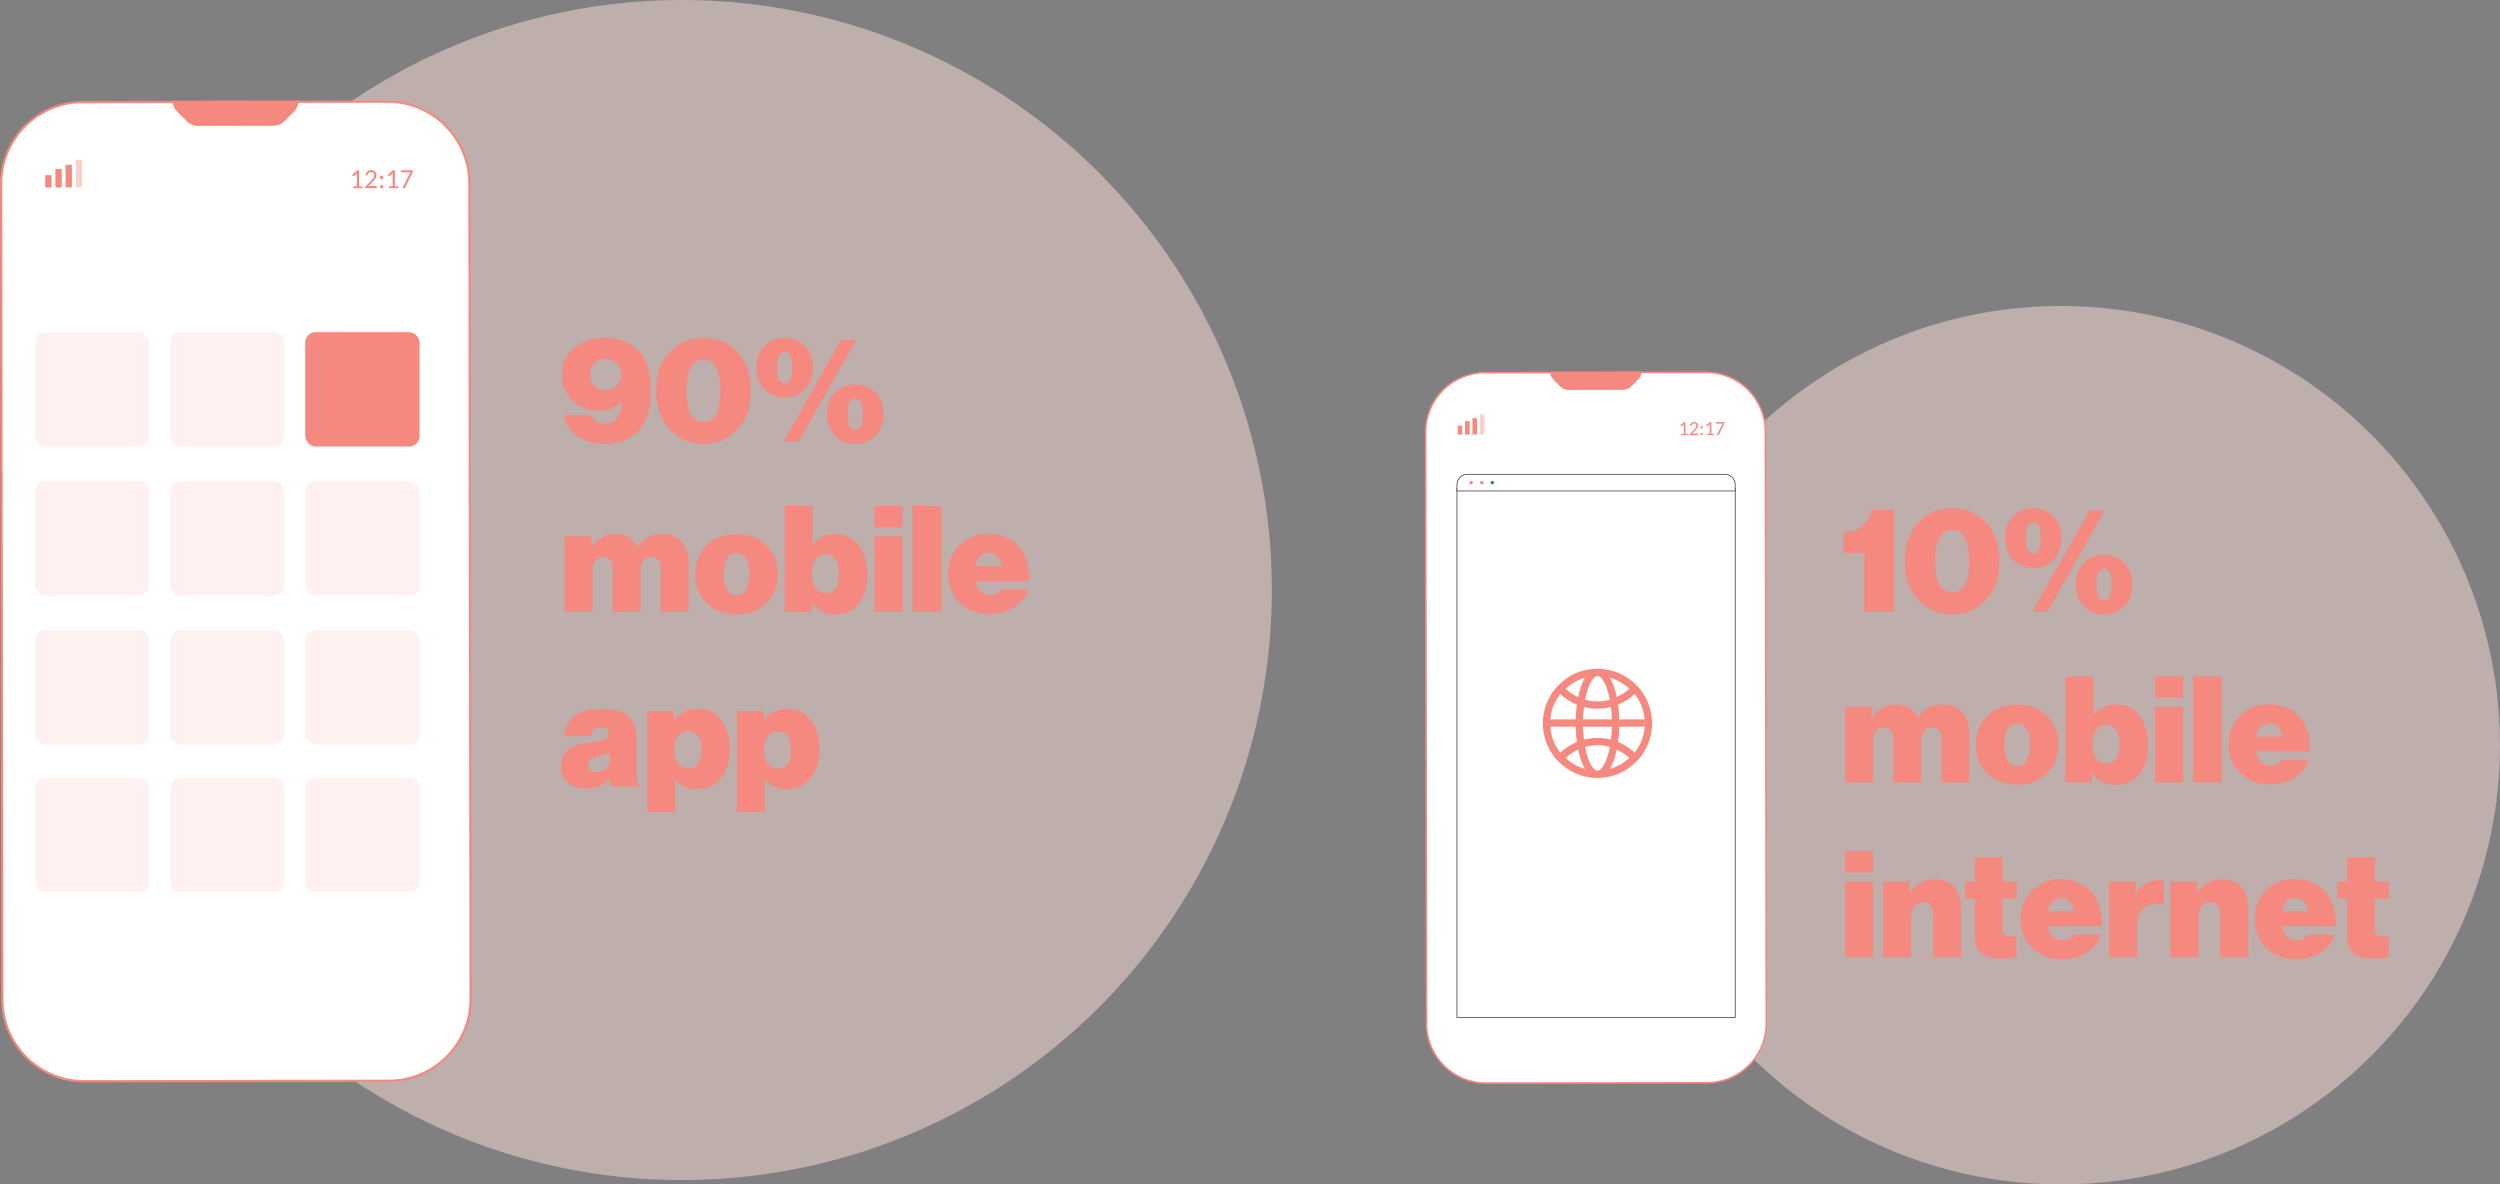 <svg width="572" height="271" viewBox="0 0 572 271" fill="none" xmlns="http://www.w3.org/2000/svg">
<rect x="0" y="0" width="572" height="271" fill="#808080" stroke="none"/>
<circle opacity="0.5" cx="471.5" cy="170.5" r="100.5" fill="#FCDCD9"/>
<circle opacity="0.5" cx="156" cy="135" r="135" fill="#FCDCD9"/>
<path d="M138.505 101.542C135.952 101.542 133.829 100.955 132.134 99.78C130.44 98.605 129.401 97.024 129.017 95.036H135.388C135.862 96.301 136.856 96.933 138.37 96.933C139.522 96.933 140.437 96.527 141.115 95.713C141.793 94.877 142.177 93.635 142.267 91.986H142.199C140.821 93.319 139.149 93.985 137.184 93.985C134.789 93.985 132.744 93.228 131.05 91.715C129.378 90.178 128.542 88.179 128.542 85.716C128.542 83.186 129.468 81.153 131.321 79.616C133.174 78.08 135.568 77.312 138.505 77.312C141.239 77.312 143.532 78.069 145.385 79.582C147.757 81.503 148.943 84.779 148.943 89.41C148.943 93.319 148.039 96.323 146.232 98.424C144.425 100.503 141.849 101.542 138.505 101.542ZM135.964 88.258C136.642 88.936 137.511 89.275 138.573 89.275C139.635 89.275 140.494 88.936 141.149 88.258C141.827 87.58 142.165 86.733 142.165 85.716C142.165 84.7 141.827 83.852 141.149 83.174C140.494 82.497 139.635 82.158 138.573 82.158C137.511 82.158 136.642 82.497 135.964 83.174C135.309 83.852 134.981 84.7 134.981 85.716C134.981 86.733 135.309 87.58 135.964 88.258ZM160.931 101.542C157.813 101.542 155.226 100.435 153.171 98.221C151.137 96.007 150.121 93.081 150.121 89.444C150.121 85.806 151.126 82.881 153.137 80.667C155.17 78.43 157.768 77.312 160.931 77.312C164.184 77.312 166.805 78.419 168.793 80.633C170.804 82.847 171.809 85.784 171.809 89.444C171.809 93.081 170.793 96.007 168.759 98.221C166.726 100.435 164.117 101.542 160.931 101.542ZM157.068 89.444C157.068 94.166 158.367 96.527 160.965 96.527C163.563 96.527 164.862 94.166 164.862 89.444C164.862 87.23 164.546 85.479 163.913 84.191C163.281 82.903 162.298 82.26 160.965 82.26C159.632 82.26 158.649 82.903 158.017 84.191C157.384 85.479 157.068 87.23 157.068 89.444ZM179.496 90.935C177.644 90.935 176.107 90.314 174.887 89.071C173.667 87.806 173.057 86.157 173.057 84.123C173.057 82.09 173.656 80.452 174.854 79.21C176.074 77.944 177.621 77.312 179.496 77.312C181.439 77.312 183.009 77.944 184.207 79.21C185.404 80.452 186.003 82.09 186.003 84.123C186.003 86.157 185.393 87.806 184.173 89.071C182.953 90.314 181.394 90.935 179.496 90.935ZM195.661 101.576C193.809 101.576 192.272 100.955 191.052 99.712C189.832 98.447 189.222 96.798 189.222 94.764C189.222 92.731 189.821 91.093 191.018 89.851C192.238 88.585 193.786 87.953 195.661 87.953C197.604 87.953 199.174 88.585 200.372 89.851C201.569 91.093 202.168 92.731 202.168 94.764C202.168 96.798 201.558 98.447 200.338 99.712C199.118 100.955 197.559 101.576 195.661 101.576ZM179.293 101L192.442 77.752H195.898L182.75 101H179.293ZM177.802 84.123C177.802 86.496 178.378 87.682 179.53 87.682C180.682 87.682 181.259 86.496 181.259 84.123C181.259 81.706 180.682 80.497 179.53 80.497C178.378 80.497 177.802 81.706 177.802 84.123ZM193.967 94.764C193.967 97.137 194.543 98.323 195.695 98.323C196.847 98.323 197.423 97.137 197.423 94.764C197.423 92.347 196.847 91.138 195.695 91.138C194.543 91.138 193.967 92.347 193.967 94.764ZM129.152 140V122.717H135.252V125.292H135.354C136.619 123.214 138.449 122.174 140.844 122.174C143.193 122.174 144.831 123.18 145.758 125.191H145.859C147.17 123.18 149.056 122.174 151.519 122.174C153.552 122.174 155.066 122.807 156.06 124.072C157.076 125.337 157.585 127.021 157.585 129.122V140H151.18V130.308C151.18 128.365 150.446 127.393 148.977 127.393C148.209 127.393 147.61 127.698 147.181 128.308C146.774 128.918 146.571 129.709 146.571 130.681V140H140.166V130.308C140.166 128.365 139.432 127.393 137.963 127.393C137.195 127.393 136.596 127.698 136.167 128.308C135.76 128.918 135.557 129.709 135.557 130.681V140H129.152ZM175.387 137.967C173.67 139.684 171.388 140.542 168.542 140.542C165.695 140.542 163.402 139.684 161.662 137.967C159.923 136.25 159.053 134.058 159.053 131.392C159.053 128.726 159.923 126.535 161.662 124.818C163.402 123.078 165.695 122.208 168.542 122.208C171.388 122.208 173.67 123.078 175.387 124.818C177.104 126.535 177.963 128.726 177.963 131.392C177.963 134.058 177.104 136.25 175.387 137.967ZM168.474 136.272C169.445 136.272 170.18 135.832 170.677 134.951C171.196 134.069 171.456 132.883 171.456 131.392C171.456 129.901 171.196 128.715 170.677 127.834C170.18 126.953 169.445 126.512 168.474 126.512C167.525 126.512 166.802 126.953 166.305 127.834C165.808 128.692 165.56 129.879 165.56 131.392C165.56 132.906 165.808 134.103 166.305 134.984C166.802 135.843 167.525 136.272 168.474 136.272ZM191.077 140.576C188.615 140.576 186.83 139.639 185.723 137.763H185.655V140H179.555V115.77H185.96V124.513H186.062C187.304 122.954 188.999 122.174 191.145 122.174C193.404 122.174 195.189 123.056 196.499 124.818C197.81 126.557 198.465 128.726 198.465 131.324C198.465 134.261 197.81 136.543 196.499 138.17C195.189 139.774 193.382 140.576 191.077 140.576ZM186.604 134.442C187.214 135.278 188.005 135.696 188.976 135.696C189.948 135.696 190.682 135.301 191.179 134.51C191.699 133.719 191.958 132.635 191.958 131.257C191.958 129.879 191.699 128.794 191.179 128.003C190.659 127.213 189.925 126.817 188.976 126.817C188.005 126.817 187.214 127.247 186.604 128.105C186.017 128.941 185.723 129.992 185.723 131.257C185.723 132.544 186.017 133.606 186.604 134.442ZM200.074 140V122.717H206.479V140H200.074ZM200.074 120.616V115.77H206.479V120.616H200.074ZM208.778 140V115.77H215.352V140H208.778ZM226.39 140.474C223.589 140.474 221.307 139.616 219.545 137.899C217.805 136.182 216.935 133.99 216.935 131.324C216.935 128.681 217.794 126.49 219.511 124.75C221.228 123.01 223.442 122.141 226.153 122.141C228.706 122.141 230.83 122.92 232.524 124.479C234.603 126.399 235.608 129.212 235.54 132.917H223.205C223.611 135.064 224.741 136.137 226.594 136.137C227.723 136.137 228.525 135.707 229 134.849H235.201C234.817 136.476 233.721 137.865 231.914 139.017C230.4 139.989 228.559 140.474 226.39 140.474ZM226.289 126.444C224.594 126.444 223.566 127.472 223.205 129.528H229.169C229.034 128.557 228.706 127.8 228.186 127.258C227.689 126.716 227.057 126.444 226.289 126.444ZM139.997 180C139.725 179.548 139.533 178.916 139.42 178.102H139.353C138.223 179.661 136.483 180.441 134.134 180.441C132.417 180.441 131.027 179.989 129.965 179.085C128.904 178.181 128.373 176.905 128.373 175.256C128.373 173.493 128.937 172.228 130.067 171.46C131.197 170.669 132.722 170.161 134.642 169.935C136.45 169.732 137.67 169.494 138.302 169.223C138.957 168.952 139.285 168.546 139.285 168.003C139.285 166.896 138.675 166.343 137.455 166.343C136.122 166.343 135.365 167.032 135.184 168.41H129.118C129.186 166.603 129.92 165.112 131.321 163.937C132.722 162.762 134.721 162.174 137.319 162.174C139.85 162.174 141.736 162.559 142.979 163.327C144.764 164.434 145.656 166.162 145.656 168.512V177.153C145.656 178.599 145.871 179.458 146.3 179.729V180H139.997ZM136.54 176.645C137.353 176.645 138.042 176.408 138.607 175.933C139.172 175.436 139.454 174.702 139.454 173.731V172.206C138.799 172.522 137.975 172.793 136.98 173.019C136.077 173.222 135.444 173.471 135.083 173.764C134.721 174.058 134.54 174.465 134.54 174.984C134.54 175.527 134.732 175.945 135.117 176.238C135.501 176.509 135.975 176.645 136.54 176.645ZM148.082 185.727V162.717H154.182V164.75H154.284C155.617 163.033 157.413 162.174 159.672 162.174C161.931 162.174 163.716 163.056 165.027 164.818C166.337 166.557 166.992 168.726 166.992 171.324C166.992 174.149 166.303 176.396 164.925 178.068C163.547 179.74 161.705 180.576 159.401 180.576C157.39 180.576 155.786 179.842 154.589 178.373H154.487V185.727H148.082ZM157.503 175.866C158.452 175.866 159.186 175.493 159.706 174.747C160.226 173.979 160.485 172.929 160.485 171.596C160.485 170.263 160.226 169.212 159.706 168.444C159.186 167.676 158.452 167.292 157.503 167.292C156.532 167.292 155.741 167.698 155.131 168.512C154.544 169.325 154.25 170.353 154.25 171.596C154.25 172.861 154.544 173.889 155.131 174.679C155.741 175.47 156.532 175.866 157.503 175.866ZM168.601 185.727V162.717H174.701V164.75H174.802C176.135 163.033 177.932 162.174 180.191 162.174C182.45 162.174 184.235 163.056 185.545 164.818C186.856 166.557 187.511 168.726 187.511 171.324C187.511 174.149 186.822 176.396 185.444 178.068C184.065 179.74 182.224 180.576 179.92 180.576C177.909 180.576 176.305 179.842 175.107 178.373H175.006V185.727H168.601ZM178.022 175.866C178.971 175.866 179.705 175.493 180.225 174.747C180.744 173.979 181.004 172.929 181.004 171.596C181.004 170.263 180.744 169.212 180.225 168.444C179.705 167.676 178.971 167.292 178.022 167.292C177.05 167.292 176.26 167.698 175.65 168.512C175.062 169.325 174.769 170.353 174.769 171.596C174.769 172.861 175.062 173.889 175.65 174.679C176.26 175.47 177.05 175.866 178.022 175.866Z" fill="#F5897F"/>
<path d="M426.558 140V126.512H421.813V121.869C423.508 121.802 424.92 121.316 426.049 120.412C427.202 119.486 427.947 118.21 428.286 116.583H433.335V140H426.558ZM446.617 140.542C443.499 140.542 440.913 139.435 438.857 137.221C436.823 135.007 435.807 132.081 435.807 128.444C435.807 124.807 436.812 121.881 438.823 119.667C440.856 117.43 443.454 116.312 446.617 116.312C449.871 116.312 452.491 117.419 454.479 119.633C456.49 121.847 457.495 124.784 457.495 128.444C457.495 132.081 456.479 135.007 454.445 137.221C452.412 139.435 449.803 140.542 446.617 140.542ZM442.754 128.444C442.754 133.166 444.053 135.527 446.651 135.527C449.249 135.527 450.548 133.166 450.548 128.444C450.548 126.23 450.232 124.479 449.599 123.191C448.967 121.903 447.984 121.259 446.651 121.259C445.318 121.259 444.335 121.903 443.703 123.191C443.07 124.479 442.754 126.23 442.754 128.444ZM465.182 129.935C463.33 129.935 461.794 129.314 460.574 128.071C459.354 126.806 458.744 125.157 458.744 123.123C458.744 121.09 459.342 119.452 460.54 118.21C461.76 116.944 463.307 116.312 465.182 116.312C467.125 116.312 468.696 116.944 469.893 118.21C471.09 119.452 471.689 121.09 471.689 123.123C471.689 125.157 471.079 126.806 469.859 128.071C468.639 129.314 467.08 129.935 465.182 129.935ZM481.347 140.576C479.495 140.576 477.958 139.955 476.738 138.712C475.519 137.447 474.909 135.798 474.909 133.764C474.909 131.731 475.507 130.093 476.705 128.851C477.925 127.585 479.472 126.953 481.347 126.953C483.29 126.953 484.861 127.585 486.058 128.851C487.255 130.093 487.854 131.731 487.854 133.764C487.854 135.798 487.244 137.447 486.024 138.712C484.804 139.955 483.245 140.576 481.347 140.576ZM464.979 140L478.128 116.752H481.585L468.436 140H464.979ZM463.488 123.123C463.488 125.496 464.064 126.682 465.216 126.682C466.369 126.682 466.945 125.496 466.945 123.123C466.945 120.706 466.369 119.497 465.216 119.497C464.064 119.497 463.488 120.706 463.488 123.123ZM479.653 133.764C479.653 136.137 480.229 137.323 481.381 137.323C482.533 137.323 483.11 136.137 483.11 133.764C483.11 131.347 482.533 130.138 481.381 130.138C480.229 130.138 479.653 131.347 479.653 133.764ZM422.152 179V161.717H428.252V164.292H428.354C429.619 162.214 431.449 161.174 433.844 161.174C436.193 161.174 437.831 162.18 438.758 164.191H438.859C440.17 162.18 442.056 161.174 444.519 161.174C446.552 161.174 448.066 161.807 449.06 163.072C450.076 164.337 450.585 166.021 450.585 168.122V179H444.18V169.308C444.18 167.365 443.446 166.393 441.977 166.393C441.209 166.393 440.61 166.698 440.181 167.308C439.774 167.918 439.571 168.709 439.571 169.681V179H433.166V169.308C433.166 167.365 432.432 166.393 430.963 166.393C430.195 166.393 429.596 166.698 429.167 167.308C428.76 167.918 428.557 168.709 428.557 169.681V179H422.152ZM468.387 176.967C466.67 178.684 464.388 179.542 461.542 179.542C458.695 179.542 456.402 178.684 454.662 176.967C452.923 175.25 452.053 173.058 452.053 170.392C452.053 167.726 452.923 165.535 454.662 163.818C456.402 162.078 458.695 161.208 461.542 161.208C464.388 161.208 466.67 162.078 468.387 163.818C470.104 165.535 470.963 167.726 470.963 170.392C470.963 173.058 470.104 175.25 468.387 176.967ZM461.474 175.272C462.445 175.272 463.18 174.832 463.677 173.951C464.196 173.069 464.456 171.883 464.456 170.392C464.456 168.901 464.196 167.715 463.677 166.834C463.18 165.953 462.445 165.512 461.474 165.512C460.525 165.512 459.802 165.953 459.305 166.834C458.808 167.692 458.56 168.879 458.56 170.392C458.56 171.906 458.808 173.103 459.305 173.984C459.802 174.843 460.525 175.272 461.474 175.272ZM484.077 179.576C481.615 179.576 479.83 178.639 478.723 176.763H478.655V179H472.555V154.77H478.96V163.513H479.062C480.304 161.954 481.999 161.174 484.145 161.174C486.404 161.174 488.189 162.056 489.499 163.818C490.81 165.557 491.465 167.726 491.465 170.324C491.465 173.261 490.81 175.543 489.499 177.17C488.189 178.774 486.382 179.576 484.077 179.576ZM479.604 173.442C480.214 174.278 481.005 174.696 481.976 174.696C482.948 174.696 483.682 174.301 484.179 173.51C484.699 172.719 484.958 171.635 484.958 170.257C484.958 168.879 484.699 167.794 484.179 167.003C483.659 166.213 482.925 165.817 481.976 165.817C481.005 165.817 480.214 166.247 479.604 167.105C479.017 167.941 478.723 168.992 478.723 170.257C478.723 171.544 479.017 172.606 479.604 173.442ZM493.074 179V161.717H499.479V179H493.074ZM493.074 159.616V154.77H499.479V159.616H493.074ZM501.778 179V154.77H508.352V179H501.778ZM519.39 179.474C516.589 179.474 514.307 178.616 512.545 176.899C510.805 175.182 509.935 172.99 509.935 170.324C509.935 167.681 510.794 165.49 512.511 163.75C514.228 162.01 516.442 161.141 519.153 161.141C521.706 161.141 523.83 161.92 525.524 163.479C527.603 165.399 528.608 168.212 528.54 171.917H516.205C516.611 174.064 517.741 175.137 519.594 175.137C520.723 175.137 521.525 174.707 522 173.849H528.201C527.817 175.476 526.721 176.865 524.914 178.017C523.4 178.989 521.559 179.474 519.39 179.474ZM519.289 165.444C517.594 165.444 516.566 166.472 516.205 168.528H522.169C522.034 167.557 521.706 166.8 521.186 166.258C520.689 165.716 520.057 165.444 519.289 165.444ZM422.152 219V201.717H428.557V219H422.152ZM422.152 199.616V194.77H428.557V199.616H422.152ZM436.956 201.717V204.089H437.058C438.481 202.146 440.334 201.174 442.615 201.174C444.581 201.174 446.083 201.773 447.123 202.971C448.162 204.168 448.681 205.783 448.681 207.817V219H442.277V209.376C442.277 207.387 441.474 206.393 439.87 206.393C439.08 206.393 438.447 206.71 437.973 207.342C437.498 207.952 437.261 208.732 437.261 209.681V219H430.856V201.717H436.956ZM449.599 205.58V201.717H451.836V196.125H458.105V201.717H461.392V205.58H458.105V212.595C458.105 213.137 458.229 213.544 458.478 213.815C458.749 214.086 459.122 214.233 459.596 214.256C460.071 214.278 460.647 214.267 461.325 214.222V218.932C460.195 219.203 459.144 219.339 458.173 219.339C455.982 219.339 454.377 218.955 453.361 218.187C452.344 217.396 451.836 216.006 451.836 214.018V205.58H449.599ZM471.8 219.474C468.999 219.474 466.717 218.616 464.955 216.899C463.215 215.182 462.345 212.99 462.345 210.324C462.345 207.681 463.204 205.49 464.921 203.75C466.638 202.01 468.852 201.141 471.563 201.141C474.116 201.141 476.24 201.92 477.934 203.479C480.013 205.399 481.018 208.212 480.95 211.917H468.615C469.021 214.064 470.151 215.137 472.004 215.137C473.133 215.137 473.935 214.707 474.41 213.849H480.611C480.227 215.476 479.132 216.865 477.324 218.017C475.81 218.989 473.969 219.474 471.8 219.474ZM471.699 205.444C470.004 205.444 468.976 206.472 468.615 208.528H474.579C474.444 207.557 474.116 206.8 473.596 206.258C473.099 205.716 472.467 205.444 471.699 205.444ZM488.65 201.717V204.326H488.751C490.016 202.338 491.767 201.344 494.004 201.344C494.478 201.344 494.829 201.4 495.055 201.513V206.969H494.919C493.021 206.653 491.553 206.913 490.513 207.749C489.474 208.585 488.955 209.974 488.955 211.917V219H482.55V201.717H488.65ZM502.682 201.717V204.089H502.783C504.207 202.146 506.059 201.174 508.341 201.174C510.307 201.174 511.809 201.773 512.848 202.971C513.888 204.168 514.407 205.783 514.407 207.817V219H508.002V209.376C508.002 207.387 507.2 206.393 505.596 206.393C504.805 206.393 504.173 206.71 503.698 207.342C503.224 207.952 502.987 208.732 502.987 209.681V219H496.582V201.717H502.682ZM525.314 219.474C522.513 219.474 520.231 218.616 518.469 216.899C516.729 215.182 515.859 212.99 515.859 210.324C515.859 207.681 516.718 205.49 518.435 203.75C520.152 202.01 522.366 201.141 525.077 201.141C527.63 201.141 529.754 201.92 531.448 203.479C533.526 205.399 534.532 208.212 534.464 211.917H522.129C522.535 214.064 523.665 215.137 525.517 215.137C526.647 215.137 527.449 214.707 527.924 213.849H534.125C533.741 215.476 532.645 216.865 530.838 218.017C529.324 218.989 527.483 219.474 525.314 219.474ZM525.212 205.444C523.518 205.444 522.49 206.472 522.129 208.528H528.093C527.957 207.557 527.63 206.8 527.11 206.258C526.613 205.716 525.981 205.444 525.212 205.444ZM534.818 205.58V201.717H537.054V196.125H543.324V201.717H546.611V205.58H543.324V212.595C543.324 213.137 543.448 213.544 543.696 213.815C543.968 214.086 544.34 214.233 544.815 214.256C545.289 214.278 545.865 214.267 546.543 214.222V218.932C545.413 219.203 544.363 219.339 543.391 219.339C541.2 219.339 539.596 218.955 538.579 218.187C537.563 217.396 537.054 216.006 537.054 214.018V205.58H534.818Z" fill="#F5897F"/>
<path d="M18.901 23.357L88.7 23.256C98.969 23.242 107.384 31.634 107.402 41.906L107.678 228.582C107.693 238.854 99.303 247.269 89.034 247.284L19.238 247.384C8.968 247.399 0.553 239.007 0.536 228.734L0.256 42.059C0.241 31.787 8.631 23.372 18.901 23.357Z" fill="white" stroke="#F5897F" stroke-width="0.513"/>
<path fill-rule="evenodd" clip-rule="evenodd" d="M68.339 23.024C68.32 23.999 67.962 24.843 67.266 25.54L65.114 27.698C64.397 28.417 63.527 28.779 62.514 28.78L45.332 28.805C44.318 28.805 43.446 28.447 42.73 27.731L40.572 25.578C39.874 24.883 39.512 24.041 39.491 23.066L68.339 23.024Z" fill="#F5897F"/>
<path fill-rule="evenodd" clip-rule="evenodd" d="M80.812 42.661H81.663L81.658 39.896C81.658 39.816 81.66 39.73 81.665 39.645L80.971 40.256C80.921 40.296 80.873 40.311 80.825 40.299C80.78 40.286 80.744 40.266 80.727 40.238L80.561 40.012L81.753 38.953H82.176L82.181 42.659H82.961V43.056H80.807V42.661H80.812ZM84.926 38.915C85.1 38.915 85.258 38.94 85.407 38.993C85.555 39.043 85.683 39.119 85.792 39.217C85.9 39.312 85.985 39.433 86.046 39.574C86.106 39.715 86.139 39.876 86.139 40.057C86.139 40.208 86.119 40.349 86.073 40.48C86.028 40.611 85.968 40.734 85.892 40.852C85.817 40.971 85.729 41.086 85.631 41.2C85.532 41.313 85.427 41.426 85.316 41.542L84.267 42.636C84.345 42.614 84.425 42.596 84.506 42.583C84.586 42.571 84.662 42.563 84.735 42.563H86.033C86.088 42.563 86.134 42.578 86.166 42.608C86.202 42.641 86.217 42.684 86.217 42.739V43.054L83.542 43.059V42.883C83.542 42.847 83.547 42.81 83.562 42.77C83.578 42.729 83.603 42.692 83.638 42.659L84.903 41.35C85.012 41.24 85.11 41.132 85.195 41.031C85.281 40.928 85.354 40.827 85.414 40.724C85.475 40.621 85.522 40.515 85.555 40.412C85.588 40.306 85.606 40.193 85.606 40.075C85.606 39.957 85.585 39.853 85.55 39.763C85.512 39.672 85.465 39.599 85.402 39.541C85.339 39.481 85.266 39.438 85.18 39.408C85.095 39.38 85.004 39.365 84.903 39.365C84.805 39.365 84.715 39.38 84.632 39.411C84.549 39.441 84.473 39.481 84.41 39.536C84.345 39.589 84.292 39.652 84.244 39.728C84.199 39.801 84.164 39.881 84.144 39.969C84.126 40.04 84.098 40.087 84.058 40.108C84.018 40.13 83.96 40.135 83.889 40.125L83.618 40.082C83.643 39.894 83.691 39.728 83.769 39.582C83.844 39.438 83.94 39.318 84.053 39.219C84.166 39.121 84.3 39.048 84.445 38.998C84.594 38.948 84.755 38.922 84.926 38.922V38.915ZM87.719 42.717C87.719 42.77 87.709 42.82 87.689 42.865C87.666 42.913 87.638 42.953 87.603 42.986C87.568 43.021 87.525 43.049 87.48 43.069C87.432 43.089 87.384 43.099 87.332 43.099C87.279 43.099 87.231 43.089 87.186 43.069C87.14 43.049 87.1 43.021 87.065 42.986C87.03 42.953 87.002 42.913 86.982 42.865C86.959 42.817 86.952 42.77 86.952 42.717C86.952 42.664 86.962 42.611 86.982 42.566C87.002 42.518 87.03 42.478 87.065 42.443C87.1 42.405 87.138 42.38 87.186 42.359C87.231 42.339 87.281 42.327 87.332 42.327C87.384 42.327 87.432 42.337 87.48 42.359C87.525 42.38 87.568 42.407 87.603 42.443C87.638 42.478 87.669 42.518 87.689 42.563C87.709 42.611 87.719 42.661 87.719 42.714V42.717ZM87.696 40.603C87.696 40.656 87.686 40.704 87.666 40.752C87.646 40.8 87.618 40.84 87.581 40.875C87.545 40.908 87.503 40.935 87.457 40.958C87.409 40.978 87.362 40.988 87.309 40.988C87.258 40.988 87.208 40.978 87.163 40.958C87.118 40.938 87.077 40.91 87.042 40.875C87.009 40.84 86.982 40.8 86.959 40.752C86.939 40.706 86.929 40.656 86.929 40.603C86.929 40.55 86.939 40.5 86.959 40.452C86.979 40.404 87.007 40.364 87.042 40.329C87.075 40.294 87.118 40.266 87.163 40.246C87.208 40.226 87.256 40.216 87.309 40.216C87.362 40.216 87.409 40.226 87.457 40.246C87.505 40.266 87.545 40.294 87.581 40.329C87.616 40.364 87.646 40.404 87.666 40.452C87.686 40.5 87.699 40.55 87.699 40.603H87.696ZM88.984 42.649H89.835L89.83 39.884C89.83 39.803 89.832 39.72 89.84 39.632L89.146 40.243C89.095 40.284 89.047 40.301 89 40.286C88.952 40.274 88.919 40.254 88.901 40.226L88.736 39.999L89.928 38.943H90.351L90.356 42.649H91.136V43.046H88.982V42.651L88.984 42.649ZM94.447 38.945V39.177C94.447 39.245 94.439 39.297 94.424 39.34C94.409 39.383 94.397 39.418 94.382 39.448L92.751 42.86C92.726 42.91 92.691 42.953 92.645 42.991C92.6 43.026 92.542 43.046 92.469 43.046H92.089L93.748 39.682C93.798 39.584 93.853 39.501 93.916 39.431H91.853C91.818 39.433 91.787 39.421 91.762 39.395C91.737 39.37 91.725 39.343 91.725 39.307V38.953H94.447V38.945Z" fill="#F5897F"/>
<path d="M11.797 40.09L10.355 40.093L10.359 42.888L11.801 42.886L11.797 40.09Z" fill="#F5897F"/>
<path d="M14.121 38.648L12.682 38.65L12.687 42.887L14.126 42.885L14.121 38.648Z" fill="#F5897F"/>
<path d="M16.448 37.711L15.008 37.713L15.017 42.884L16.456 42.882L16.448 37.711Z" fill="#F5897F"/>
<path d="M18.776 36.564L17.334 36.566L17.344 42.879L18.786 42.877L18.776 36.564Z" fill="#FBD0CC"/>
<rect opacity="0.4" x="8" y="76" width="26.162" height="26.162" rx="2.378" fill="#FCDCD9"/>
<rect opacity="0.4" x="38.919" y="76" width="26.162" height="26.162" rx="2.378" fill="#FCDCD9"/>
<rect x="69.837" y="76" width="26.162" height="26.162" rx="2.378" fill="#F5897F"/>
<rect opacity="0.4" x="8" y="110.09" width="26.162" height="26.162" rx="2.378" fill="#FCDCD9"/>
<rect opacity="0.4" x="38.919" y="110.09" width="26.162" height="26.162" rx="2.378" fill="#FCDCD9"/>
<rect opacity="0.4" x="69.837" y="110.09" width="26.162" height="26.162" rx="2.378" fill="#FCDCD9"/>
<rect opacity="0.4" x="8" y="144.18" width="26.162" height="26.162" rx="2.378" fill="#FCDCD9"/>
<rect opacity="0.4" x="38.919" y="144.18" width="26.162" height="26.162" rx="2.378" fill="#FCDCD9"/>
<rect opacity="0.4" x="69.837" y="144.18" width="26.162" height="26.162" rx="2.378" fill="#FCDCD9"/>
<rect opacity="0.4" x="8" y="178" width="26.162" height="26.162" rx="2.378" fill="#FCDCD9"/>
<rect opacity="0.4" x="38.919" y="178" width="26.162" height="26.162" rx="2.378" fill="#FCDCD9"/>
<rect opacity="0.4" x="69.837" y="178" width="26.162" height="26.162" rx="2.378" fill="#FCDCD9"/>
<path d="M339.715 85.259L390.361 85.186C397.813 85.175 403.918 91.265 403.931 98.719L404.132 234.171C404.143 241.624 398.055 247.73 390.603 247.741L339.959 247.814C332.507 247.825 326.401 241.735 326.389 234.282L326.186 98.829C326.186 98.829 326.186 98.829 326.186 98.829C326.175 91.376 332.263 85.27 339.715 85.259Z" fill="white" stroke="#F5897F" stroke-width="0.372"/>
<path fill-rule="evenodd" clip-rule="evenodd" d="M375.587 85.017C375.573 85.725 375.313 86.337 374.808 86.843L373.247 88.409C372.727 88.93 372.095 89.193 371.36 89.194L358.893 89.212C358.157 89.212 357.524 88.952 357.005 88.433L355.439 86.871C354.933 86.366 354.67 85.755 354.655 85.048L375.587 85.017Z" fill="#F5897F"/>
<path fill-rule="evenodd" clip-rule="evenodd" d="M384.638 99.266H385.255L385.251 97.26C385.251 97.201 385.253 97.139 385.256 97.077L384.753 97.521C384.716 97.55 384.681 97.561 384.647 97.552C384.614 97.543 384.588 97.528 384.575 97.508L384.455 97.344L385.32 96.575H385.627L385.631 99.264H386.197V99.553H384.634V99.266H384.638ZM387.623 96.548C387.748 96.548 387.864 96.566 387.971 96.605C388.079 96.641 388.172 96.696 388.251 96.767C388.329 96.836 388.391 96.924 388.435 97.026C388.479 97.129 388.502 97.245 388.502 97.377C388.502 97.486 388.488 97.588 388.455 97.683C388.422 97.778 388.378 97.868 388.324 97.954C388.269 98.04 388.205 98.124 388.134 98.206C388.062 98.288 387.986 98.37 387.905 98.454L387.144 99.248C387.201 99.232 387.259 99.219 387.318 99.21C387.376 99.201 387.431 99.195 387.484 99.195H388.426C388.466 99.195 388.499 99.206 388.523 99.228C388.548 99.252 388.559 99.283 388.559 99.323V99.551L386.618 99.555V99.427C386.618 99.401 386.622 99.374 386.633 99.345C386.644 99.316 386.662 99.288 386.688 99.264L387.606 98.315C387.685 98.235 387.756 98.156 387.818 98.083C387.88 98.008 387.933 97.935 387.977 97.861C388.021 97.786 388.055 97.709 388.079 97.634C388.103 97.558 388.115 97.475 388.115 97.389C388.115 97.304 388.101 97.229 388.075 97.163C388.048 97.097 388.013 97.044 387.968 97.002C387.922 96.959 387.869 96.928 387.807 96.906C387.745 96.886 387.679 96.875 387.606 96.875C387.535 96.875 387.469 96.886 387.409 96.908C387.349 96.93 387.294 96.959 387.248 96.999C387.201 97.037 387.162 97.083 387.128 97.138C387.095 97.191 387.069 97.249 387.055 97.313C387.042 97.364 387.022 97.399 386.993 97.413C386.963 97.43 386.921 97.433 386.87 97.426L386.673 97.395C386.691 97.258 386.726 97.138 386.783 97.032C386.837 96.928 386.907 96.84 386.989 96.769C387.071 96.698 387.168 96.645 387.274 96.608C387.382 96.572 387.498 96.553 387.623 96.553V96.548ZM389.649 99.306C389.649 99.345 389.642 99.381 389.627 99.414C389.611 99.449 389.591 99.478 389.565 99.502C389.539 99.527 389.508 99.547 389.476 99.562C389.441 99.577 389.406 99.584 389.368 99.584C389.33 99.584 389.295 99.577 389.262 99.562C389.229 99.547 389.2 99.527 389.174 99.502C389.149 99.478 389.129 99.449 389.114 99.414C389.098 99.379 389.092 99.345 389.092 99.306C389.092 99.268 389.099 99.23 389.114 99.197C389.129 99.162 389.149 99.133 389.174 99.108C389.2 99.08 389.227 99.062 389.262 99.047C389.295 99.033 389.331 99.023 389.368 99.023C389.406 99.023 389.441 99.031 389.476 99.047C389.508 99.062 389.539 99.082 389.565 99.108C389.591 99.133 389.612 99.162 389.627 99.195C389.642 99.23 389.649 99.266 389.649 99.305V99.306ZM389.633 97.773C389.633 97.811 389.625 97.846 389.611 97.881C389.596 97.915 389.576 97.945 389.549 97.97C389.523 97.994 389.492 98.014 389.459 98.03C389.424 98.045 389.39 98.052 389.351 98.052C389.315 98.052 389.278 98.045 389.246 98.03C389.213 98.016 389.183 97.996 389.158 97.97C389.134 97.945 389.114 97.915 389.098 97.881C389.083 97.848 389.076 97.811 389.076 97.773C389.076 97.735 389.083 97.698 389.098 97.663C389.112 97.629 389.132 97.6 389.158 97.574C389.182 97.548 389.213 97.528 389.246 97.514C389.278 97.499 389.313 97.492 389.351 97.492C389.39 97.492 389.424 97.499 389.459 97.514C389.494 97.528 389.523 97.548 389.549 97.574C389.574 97.6 389.596 97.629 389.611 97.663C389.625 97.698 389.634 97.735 389.634 97.773H389.633ZM390.567 99.257H391.184L391.181 97.251C391.181 97.192 391.183 97.132 391.188 97.068L390.684 97.512C390.648 97.541 390.613 97.554 390.578 97.543C390.544 97.534 390.52 97.519 390.507 97.499L390.387 97.335L391.252 96.568H391.559L391.562 99.257H392.128V99.546H390.565V99.259L390.567 99.257ZM394.531 96.57V96.738C394.531 96.787 394.525 96.825 394.514 96.856C394.503 96.888 394.494 96.913 394.483 96.935L393.3 99.411C393.282 99.447 393.257 99.478 393.224 99.505C393.191 99.531 393.149 99.546 393.096 99.546H392.82L394.023 97.105C394.06 97.034 394.1 96.973 394.146 96.922H392.649C392.623 96.924 392.601 96.915 392.583 96.897C392.565 96.878 392.555 96.858 392.555 96.833V96.575H394.531V96.57Z" fill="#F5897F"/>
<path d="M334.56 97.401L333.514 97.402L333.516 99.431L334.562 99.429L334.56 97.401Z" fill="#F5897F"/>
<path d="M336.246 96.354L335.202 96.355L335.206 99.43L336.25 99.429L336.246 96.354Z" fill="#F5897F"/>
<path d="M337.934 95.674L336.89 95.676L336.896 99.428L337.94 99.426L337.934 95.674Z" fill="#F5897F"/>
<path d="M339.624 94.842L338.578 94.844L338.585 99.424L339.631 99.423L339.624 94.842Z" fill="#FBD0CC"/>
<rect x="333.356" y="111.747" width="63.658" height="121.022" stroke="#333333" stroke-width="0.17"/>
<path d="M335.73 108.514H394.639C395.951 108.514 397.014 109.577 397.014 110.889V112.34H333.355V110.889C333.355 109.577 334.418 108.514 335.73 108.514Z" fill="white" stroke="#333333" stroke-width="0.168"/>
<path d="M336.603 110.82C336.82 110.82 336.995 110.644 336.995 110.427C336.995 110.21 336.82 110.035 336.603 110.035C336.386 110.035 336.21 110.21 336.21 110.427C336.21 110.644 336.386 110.82 336.603 110.82Z" fill="#F5897F"/>
<path d="M339.027 110.82C339.244 110.82 339.419 110.644 339.419 110.427C339.419 110.21 339.244 110.035 339.027 110.035C338.81 110.035 338.634 110.21 338.634 110.427C338.634 110.644 338.81 110.82 339.027 110.82Z" fill="#F5897F"/>
<path d="M341.45 110.82C341.666 110.82 341.842 110.644 341.842 110.427C341.842 110.21 341.666 110.035 341.45 110.035C341.233 110.035 341.057 110.21 341.057 110.427C341.057 110.644 341.233 110.82 341.45 110.82Z" fill="#0A8B9D"/>
<g clip-path="url(#clip0_115_7)">
<path fill-rule="evenodd" clip-rule="evenodd" d="M365.5 153C365.251 153 365.005 153.026 364.757 153.041C362.807 153.156 360.975 153.711 359.364 154.623C359.35 154.63 359.338 154.641 359.323 154.649C358.977 154.846 358.642 155.058 358.318 155.287C358.268 155.322 358.221 155.362 358.171 155.397C357.873 155.614 357.585 155.841 357.307 156.082C357.269 156.115 357.234 156.15 357.197 156.183C356.912 156.437 356.64 156.703 356.38 156.981C356.366 156.995 356.351 157.007 356.337 157.022L355.815 157.587L355.825 157.598C354.061 159.752 353 162.505 353 165.502C353 168.498 354.062 171.25 355.827 173.406L355.815 173.417L356.338 173.983C356.36 174.007 356.384 174.027 356.406 174.05C356.643 174.302 356.891 174.542 357.148 174.774C357.21 174.83 357.27 174.889 357.334 174.943C357.608 175.181 357.894 175.405 358.188 175.618C358.228 175.647 358.267 175.678 358.307 175.706C358.635 175.939 358.975 176.155 359.326 176.356C359.339 176.364 359.352 176.373 359.365 176.38C361.179 177.407 363.269 178 365.498 178C368.183 178 370.667 177.141 372.706 175.695C372.731 175.677 372.755 175.658 372.781 175.64C373.098 175.411 373.404 175.168 373.699 174.911C373.732 174.881 373.766 174.85 373.8 174.82C374.085 174.566 374.359 174.3 374.62 174.021C374.635 174.005 374.651 173.991 374.666 173.975L375.188 173.411L375.177 173.398C376.938 171.243 377.997 168.496 377.997 165.502C377.997 162.508 376.936 159.753 375.171 157.597L375.188 157.579L374.665 157.013C374.618 156.961 374.564 156.917 374.516 156.867C374.347 156.691 374.171 156.523 373.993 156.357C373.86 156.233 373.728 156.109 373.59 155.991C373.412 155.84 373.227 155.698 373.041 155.557C372.897 155.447 372.755 155.336 372.607 155.233C372.417 155.101 372.219 154.982 372.023 154.86C371.863 154.762 371.707 154.66 371.543 154.569C371.318 154.444 371.083 154.334 370.85 154.222C370.715 154.158 370.584 154.087 370.447 154.028C370.183 153.914 369.911 153.818 369.639 153.722C369.514 153.678 369.392 153.626 369.266 153.586C368.963 153.489 368.651 153.413 368.338 153.34C368.243 153.318 368.151 153.287 368.055 153.267C367.781 153.209 367.5 153.174 367.22 153.135C367.071 153.114 366.924 153.082 366.774 153.067C366.737 153.063 366.699 153.065 366.662 153.062C366.278 153.026 365.892 153 365.503 153H365.5ZM365.5 154.666H365.503C365.512 154.666 365.52 154.668 365.529 154.668C365.784 154.679 366.103 154.826 366.489 155.285C366.891 155.761 367.31 156.539 367.664 157.531C367.93 158.275 368.16 159.138 368.345 160.094C367.43 160.354 366.476 160.497 365.503 160.499C364.528 160.498 363.575 160.354 362.658 160.094C362.843 159.138 363.074 158.275 363.34 157.531C363.694 156.539 364.113 155.761 364.515 155.285C364.9 154.829 365.21 154.68 365.464 154.668C365.476 154.668 365.488 154.666 365.5 154.666ZM368.356 155.073C370.002 155.543 371.522 156.403 372.798 157.581C371.94 158.374 370.966 159.013 369.923 159.498C369.733 158.582 369.503 157.731 369.231 156.971C368.975 156.255 368.685 155.626 368.356 155.074V155.073ZM362.645 155.074C362.317 155.626 362.027 156.256 361.771 156.97C361.499 157.731 361.269 158.584 361.079 159.501C360.036 159.017 359.063 158.376 358.204 157.584C359.479 156.406 360.999 155.545 362.645 155.074H362.645ZM374.003 158.79C375.46 160.636 376.337 162.963 376.336 165.501C376.336 168.037 375.462 170.36 374.008 172.203C372.893 171.162 371.608 170.341 370.216 169.771C370.366 168.668 370.459 167.495 370.486 166.269H376.287V164.603H370.482C370.451 163.421 370.361 162.287 370.215 161.219C371.606 160.649 372.888 159.83 374.002 158.79H374.003ZM356.995 158.793C358.11 159.834 359.394 160.655 360.787 161.224C360.642 162.29 360.551 163.422 360.52 164.603H354.713C354.892 162.416 355.715 160.418 356.996 158.793H356.995ZM368.589 161.756C368.702 162.662 368.788 163.605 368.817 164.603H362.189C362.217 163.605 362.302 162.663 362.415 161.758C363.416 162.015 364.448 162.164 365.5 162.165H365.504C366.555 162.163 367.589 162.014 368.589 161.756ZM354.706 166.27H360.519C360.546 167.497 360.637 168.672 360.788 169.777C359.396 170.347 358.113 171.167 356.999 172.208C355.692 170.552 354.863 168.507 354.706 166.27ZM362.187 166.27H368.819C368.794 167.312 368.707 168.297 368.589 169.238C367.589 168.981 366.556 168.832 365.504 168.831H365.501C364.449 168.833 363.416 168.983 362.415 169.24C362.297 168.297 362.213 167.312 362.187 166.27H362.187ZM365.5 170.498H365.504C366.476 170.499 367.43 170.643 368.345 170.903C368.16 171.858 367.931 172.722 367.665 173.466C367.31 174.458 366.891 175.236 366.49 175.712C366.103 176.17 365.785 176.318 365.53 176.328C365.521 176.328 365.513 176.33 365.504 176.33C365.49 176.33 365.476 176.329 365.463 176.328C365.209 176.316 364.9 176.167 364.516 175.712C364.114 175.236 363.695 174.458 363.341 173.466C363.075 172.722 362.843 171.858 362.659 170.903C363.574 170.642 364.527 170.5 365.5 170.498ZM369.923 171.495C370.967 171.979 371.94 172.62 372.799 173.412C371.523 174.59 370.003 175.451 368.357 175.922C368.686 175.37 368.976 174.74 369.232 174.026C369.504 173.265 369.733 172.412 369.923 171.495ZM361.082 171.497C361.271 172.413 361.5 173.265 361.772 174.026C362.027 174.74 362.317 175.37 362.646 175.922C361.001 175.452 359.48 174.592 358.205 173.415C359.063 172.622 360.038 171.981 361.082 171.497Z" fill="#F5897F"/>
</g>
<defs>
<clipPath id="clip0_115_7">
<rect width="24.996" height="25" fill="white" transform="translate(353 153)"/>
</clipPath>
</defs>
</svg>
